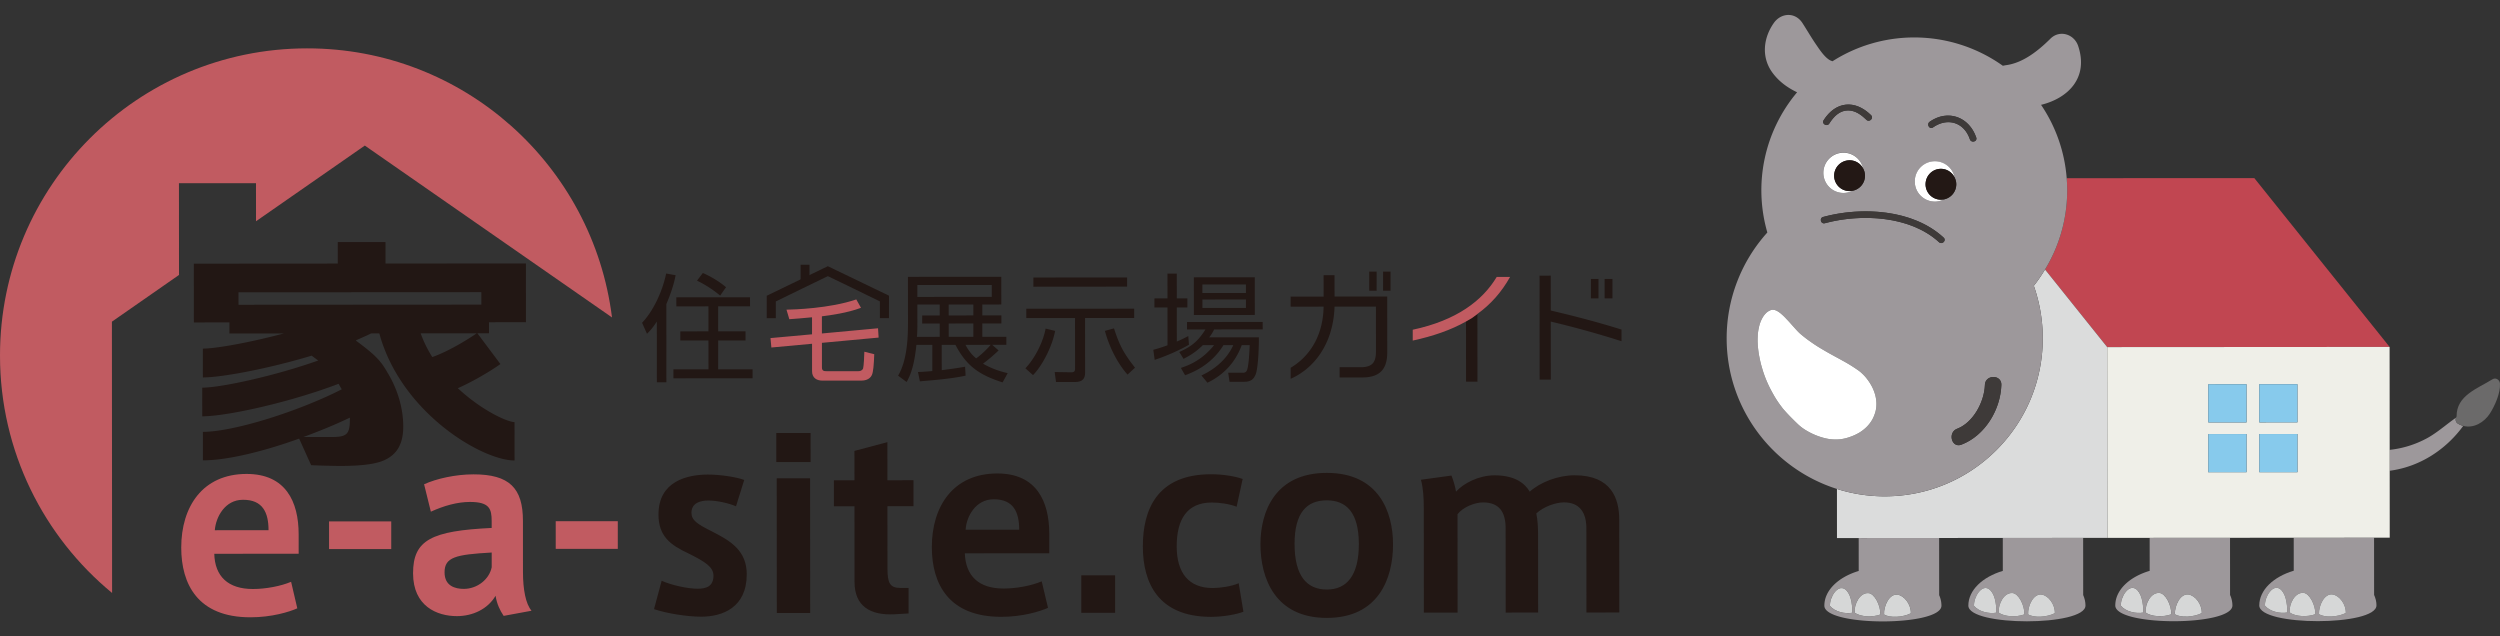 <svg version="1.1" id="レイヤー_1" xmlns="http://www.w3.org/2000/svg" x="0" y="0" viewBox="0 0 275 70" xml:space="preserve"><rect x="0" y="0" width="275" height="70" fill="#333333" stroke="none"/><style>.st0{fill:#9d989b}.st1{fill:#d6d7d7}.st6{fill:#fff}.st7{fill:#231815}.st10{fill:#221714}.st11{fill:#c15b61}</style><path class="st0" d="M270.16 45.947c-1.083.747-2.064 1.652-3.217 2.273a11.07 11.07 0 01-4.08 1.265l.002 2.298c3.247-.42 6.143-2.267 8.092-4.935a2.159 2.159 0 01-.583-.246c-.26-.165-.294-.43-.214-.655zm-33.695 16.845c-2.234.661-3.784 2.116-3.784 3.81.003 2.316 12.889 2.305 12.886-.004a2.84 2.84 0 00-.26-1.155l-.004-6.287-8.84.006.002 3.63zm4.27 2.609c.735.1 1.481 1.046 1.457 2.04-.902.453-2.296.521-2.952.132-.04-.95.591-2.304 1.495-2.172zm-4.988 1.984c-.774.142-1.914-.1-2.454-.756-.019-1.035.86-2.346 1.632-1.853.611.389.861 1.544.822 2.61zm1.771-2.163c.684.037 1.353 1.355 1.323 2.351-.898.333-2.189.269-2.827-.198-.048-.962.56-2.196 1.504-2.153z"/><path class="st1" d="M234.925 64.776c-.773-.493-1.65.818-1.632 1.853.54.656 1.68.898 2.454.756.04-1.065-.21-2.22-.822-2.61zm3.915 2.797c.031-.996-.638-2.314-1.322-2.35-.945-.044-1.552 1.19-1.504 2.152.638.467 1.929.53 2.827.198zm3.352-.131c.024-.995-.722-1.941-1.457-2.041-.904-.132-1.535 1.223-1.495 2.172.656.39 2.05.321 2.952-.131z"/><path class="st0" d="M252.311 62.78c-2.231.662-3.79 2.121-3.79 3.818.003 2.309 12.892 2.304 12.89-.01 0-.4-.096-.777-.26-1.151l-.005-6.292-8.837.006.002 3.63zm4.273 2.611c.73.105 1.48 1.043 1.454 2.04-.903.452-2.303.52-2.948.133-.044-.95.586-2.305 1.494-2.173zm-4.997 1.984c-.77.142-1.91-.1-2.442-.756-.026-1.03.851-2.346 1.622-1.854.615.389.858 1.544.82 2.61zm1.776-2.162c.685.037 1.347 1.353 1.326 2.35-.903.331-2.19.267-2.835-.2-.045-.96.564-2.193 1.509-2.15z"/><path class="st1" d="M250.767 64.765c-.771-.492-1.648.824-1.622 1.854.532.655 1.672.898 2.442.756.038-1.066-.205-2.221-.82-2.61zm3.923 2.799c.02-.998-.642-2.314-1.327-2.351-.945-.043-1.554 1.19-1.51 2.15.646.467 1.933.531 2.836.2zm3.348-.132c.027-.998-.725-1.936-1.454-2.041-.908-.132-1.538 1.223-1.494 2.173.645.387 2.045.32 2.948-.132z"/><path class="st0" d="M204.458 62.806c-2.226.668-3.779 2.121-3.779 3.818.003 2.315 12.884 2.304 12.881-.005a2.9 2.9 0 00-.252-1.155l-.004-6.286-8.848.006.002 3.622zm4.278 2.61c.727.107 1.477 1.05 1.454 2.048-.9.451-2.296.519-2.942.131-.048-.95.586-2.31 1.488-2.178zm-4.997 1.99c-.768.142-1.903-.1-2.446-.757-.016-1.033.855-2.345 1.627-1.852.612.382.864 1.544.819 2.609zm1.777-2.164c.684.038 1.353 1.356 1.323 2.353-.898.331-2.182.263-2.832-.205-.05-.956.564-2.188 1.51-2.148z"/><path class="st1" d="M202.92 64.797c-.772-.493-1.643.82-1.627 1.852.543.656 1.678.899 2.446.757.045-1.065-.207-2.227-.819-2.61zm3.919 2.799c.03-.998-.639-2.316-1.323-2.354-.945-.04-1.56 1.192-1.51 2.148.651.468 1.935.536 2.833.206zm3.351-.132c.023-.998-.727-1.941-1.454-2.047-.902-.132-1.536 1.228-1.488 2.178.646.388 2.042.32 2.942-.131z"/><path class="st0" d="M220.31 62.797c-2.23.666-3.791 2.12-3.791 3.817.002 2.314 12.887 2.304 12.884-.006 0-.399-.09-.777-.252-1.155l-.005-6.286-8.839.006.002 3.624zm4.274 2.609c.727.104 1.471 1.05 1.45 2.047-.898.453-2.304.519-2.938.13-.05-.95.58-2.303 1.488-2.177zm-4.997 1.99c-.772.142-1.905-.1-2.447-.756-.024-1.034.854-2.348 1.62-1.854.62.388.865 1.544.827 2.61zm1.768-2.164c.689.037 1.36 1.356 1.326 2.351-.903.332-2.184.263-2.83-.198-.044-.96.57-2.195 1.504-2.153z"/><path class="st1" d="M218.76 64.786c-.766-.494-1.644.82-1.62 1.854.542.655 1.675.898 2.447.756.038-1.066-.207-2.222-.828-2.61zm3.92 2.797c.035-.995-.636-2.314-1.325-2.35-.934-.043-1.548 1.191-1.503 2.152.645.461 1.926.53 2.829.198zm3.353-.13c.022-.997-.722-1.943-1.449-2.047-.908-.126-1.538 1.227-1.488 2.177.634.389 2.04.323 2.937-.13z"/><path d="M224.953 29.645l6.841 8.538 31.062-.021-14.881-18.57-20.64.009a16.708 16.708 0 01-2.382 10.044z" fill="#c14651"/><path d="M262.856 38.162l-31.062.02.014 20.983 4.655-.003 8.84-.006 7.006-.005 8.837-.006h1.724l-.005-7.362-.001-2.298-.008-11.323zm-15.74 4.1l.004 4.199h-4.206l-.003-4.194 4.205-.005zm-4.2 9.684l-.002-4.198 4.206-.005.002 4.198-4.206.005zm9.801-9.684l.003 4.194-4.199.005-.002-4.199h4.198zm-4.196 5.48h4.199l.003 4.2h-4.2l-.002-4.2z" fill="#efefe8"/><path d="M224.953 29.645c-.377.62-.78 1.223-1.233 1.788.63 1.805.985 3.752.985 5.773.007 9.592-7.772 17.386-17.378 17.391a17.346 17.346 0 01-5.263-.813l.003 5.402 2.39-.002 8.847-.006 7.003-.005 8.84-.006 2.66-.002-.013-20.982-6.84-8.538z" fill="#dbdcdc"/><path class="st0" d="M224.705 37.206c0-2.021-.355-3.968-.985-5.773.452-.565.856-1.167 1.233-1.788a16.708 16.708 0 002.383-10.044 16.648 16.648 0 00-2.82-8.069c2.976-.724 5.257-2.982 4.079-6.483-.434-1.29-2.017-1.8-3.034-.808-1.324 1.312-3.024 2.699-4.94 2.934-.105.017-.202.043-.31.058a16.794 16.794 0 00-9.753-3.113 16.71 16.71 0 00-8.987 2.62c-.02-.01-.047-.02-.079-.033-.63-.194-1.26-1.133-1.67-1.732-.553-.797-1.034-1.637-1.564-2.456-.787-1.202-2.327-1.128-3.13 0-1.15 1.622-1.395 3.711-.219 5.392.696.991 1.675 1.722 2.772 2.24a16.743 16.743 0 00-3.273 15.424 17.338 17.338 0 00-4.475 11.658c.006 7.753 5.105 14.323 12.13 16.55a17.35 17.35 0 005.264.814c9.606-.005 17.385-7.8 17.378-17.39zm-8.943 11.702c-1.088.425-1.55-1.339-.474-1.748 1.787-.69 2.986-2.977 3.05-4.81.034-1.174 1.855-1.174 1.812-.004-.093 2.714-1.794 5.569-4.388 6.562zm-3.495-35.517c2-1.401 4.348-.535 5.12 1.742.15.451-.554.631-.7.19-.628-1.87-2.457-2.431-4.058-1.307-.386.273-.745-.358-.362-.625zm.571 4.357c1.075 0 1.972.762 2.173 1.777.111.227.18.478.18.748 0 .823-.586 1.51-1.363 1.662a2.19 2.19 0 01-.987.242 2.214 2.214 0 01-.002-4.429zM200.6 13.224c1.336-2.095 3.455-2.28 5.209-.562.342.33-.172.84-.51.514-.542-.53-1.214-1.03-2.007-1.024-.947-.006-1.598.698-2.068 1.433-.252.399-.876.032-.624-.361zm4.55 6.104c0 .83-.594 1.514-1.384 1.66a2.206 2.206 0 01-.98.24 2.212 2.212 0 01-2.215-2.215 2.211 2.211 0 014.372-.484c.129.238.208.508.208.799zm-4.603 4.536c4.235-1.152 9.882-.84 13.252 2.272.347.31-.162.818-.51.504-3.172-2.913-8.576-3.155-12.552-2.085-.452.127-.641-.576-.19-.691zm5.757 21.41c-.08.29-.19.588-.347.868a3.646 3.646 0 01-.582.775 4.416 4.416 0 01-.813.652c-.31.188-.646.346-1.02.478a5.04 5.04 0 01-1.121.273 5.167 5.167 0 01-1.043-.006 5.384 5.384 0 01-.99-.21 7.46 7.46 0 01-1.907-.882 5.19 5.19 0 01-.849-.694 24.816 24.816 0 01-1.153-1.174 5.725 5.725 0 01-.454-.535 11.187 11.187 0 01-.638-.898 16.926 16.926 0 01-.612-1.076 12.58 12.58 0 01-.936-2.321c-.126-.408-.226-.83-.305-1.244a11.31 11.31 0 01-.17-1.223 8.48 8.48 0 01-.012-1.14c.027-.362.07-.697.149-1.001a3.62 3.62 0 01.304-.83c.12-.247.273-.452.435-.618.173-.17.362-.295.566-.364a.758.758 0 01.485.02c.17.058.362.18.566.338.197.157.42.372.646.618.24.242.486.526.752.825.27.295.548.63.871.893.326.273.667.54 1.035.792.36.262.748.51 1.15.75.394.238.799.468 1.191.683.394.22.782.42 1.14.625a16.72 16.72 0 011.724 1.061c.205.146.363.273.469.383.214.203.424.425.599.672a4.834 4.834 0 01.838 1.679c.08.31.129.619.134.924a3.26 3.26 0 01-.102.907z"/><path d="M218.337 42.35c-.063 1.833-1.262 4.12-3.05 4.81-1.076.41-.613 2.173.475 1.748 2.594-.993 4.295-3.848 4.388-6.562.043-1.17-1.778-1.17-1.813.005zm-17.113-28.765c.47-.735 1.12-1.439 2.068-1.433.793-.006 1.465.494 2.008 1.024.337.326.851-.185.509-.514-1.754-1.718-3.873-1.533-5.209.562-.252.393.372.76.624.361zm11.406.431c1.6-1.124 3.429-.562 4.056 1.306.147.442.852.262.702-.189-.773-2.277-3.122-3.143-5.12-1.742-.384.267-.025.898.361.625zm-11.893 10.539c3.976-1.07 9.38-.828 12.553 2.085.347.314.856-.194.509-.504-3.37-3.113-9.017-3.424-13.252-2.272-.451.115-.262.818.19.691z" fill="#3e3a39"/><path class="st6" d="M205.912 42.52a5.43 5.43 0 00-.478-.756 4.59 4.59 0 00-.6-.672 3.383 3.383 0 00-.468-.383 16.72 16.72 0 00-1.725-1.061c-.357-.205-.745-.405-1.139-.625a33.74 33.74 0 01-1.19-.683 15.62 15.62 0 01-1.151-.75c-.368-.252-.709-.52-1.035-.792-.323-.264-.601-.598-.87-.893-.267-.3-.514-.583-.753-.825a6.126 6.126 0 00-.646-.618c-.204-.158-.396-.28-.566-.337a.758.758 0 00-.485-.021 1.495 1.495 0 00-.566.364 2.372 2.372 0 00-.435.619c-.126.24-.231.524-.304.829a5.71 5.71 0 00-.149 1.001c-.02.358-.02.737.012 1.14.034.394.086.804.17 1.223.079.415.179.836.305 1.244a12.584 12.584 0 00.936 2.321c.18.341.4.74.612 1.075.213.331.43.637.638.899.065.1.241.303.454.535.21.231.468.498.683.713.223.222.396.394.47.461.262.264.55.5.85.694a7.457 7.457 0 001.907.882c.327.099.652.174.989.21a5.18 5.18 0 001.043.006 5.04 5.04 0 001.12-.273c.375-.132.71-.29 1.02-.478.31-.194.582-.414.814-.652.235-.24.434-.508.582-.775.157-.28.267-.578.347-.868.076-.303.111-.603.102-.907a3.9 3.9 0 00-.134-.924 4.801 4.801 0 00-.36-.924zm-3.129-25.721c-1.223 0-2.212.99-2.212 2.214a2.21 2.21 0 002.215 2.214 2.2 2.2 0 00.98-.24 1.689 1.689 0 01-2.009-1.66 1.7 1.7 0 011.699-1.695c.648 0 1.202.364 1.488.896a2.217 2.217 0 00-2.161-1.73z"/><path class="st7" d="M203.456 17.632a1.7 1.7 0 00-1.7 1.696 1.689 1.689 0 002.01 1.66 1.686 1.686 0 001.385-1.66c0-.291-.08-.56-.207-.8a1.684 1.684 0 00-1.488-.896z"/><path class="st6" d="M212.84 22.177c.357 0 .69-.092.988-.242a1.693 1.693 0 01-2.016-1.662c0-.939.753-1.702 1.688-1.702.666 0 1.236.391 1.511.954a2.213 2.213 0 00-4.385.438c0 1.229.996 2.214 2.215 2.214z"/><path class="st7" d="M213.5 18.571c-.935 0-1.688.763-1.688 1.702a1.693 1.693 0 002.016 1.662 1.693 1.693 0 001.362-1.662c0-.27-.068-.521-.179-.748a1.684 1.684 0 00-1.51-.954z"/><path d="M242.913 42.265h4.205v4.196h-4.205zm5.607-.003h4.199v4.196h-4.199zm-5.605 5.483h4.206v4.199h-4.206zm5.607-.002h4.199v4.199h-4.199z" fill="#87caec"/><path d="M274.172 41.72c-1.667 1.04-3.964 1.781-3.946 4.079-.03.045-.048.097-.066.148-.08.225-.045.49.214.655.19.118.386.192.583.246 1.127.304 2.309-.378 2.94-1.373.555-.873 1.16-2.242 1.099-3.282-.019-.398-.452-.708-.824-.472z" fill="#6b6a6a"/><path class="st10" d="M53.787 35.446l4.067-.003-.003-6.464-15.444.01-.001-2.365-5.252.003.001 2.364-15.835.012.004 6.465 3.911-.003v1.217l5.995-.003c-3.775.997-7.429 1.666-8.918 1.666l.002 3.174c2.047 0 7.172-.95 11.965-2.397.252.18.506.382.728.532-4.816 1.713-10.735 2.988-12.762 2.988l.003 3.152c2.74 0 9.745-1.568 14.996-3.577.102.165.186.345.306.529 0 .024.024.049.035.082-4.824 2.456-11.915 4.673-15.267 4.676l.002 3.134c2.703 0 6.748-1.003 10.585-2.391l1.32 2.92c.866.049 2.676.086 3.193.086 2.298 0 3.928-.199 4.867-.636 1.423-.649 2.074-1.835 2.073-3.71-.001-1.966-.606-4.082-1.742-5.935-.756-1.34-1.397-1.972-3.449-3.495l-.012-.037c.567-.263 1.133-.492 1.67-.767l.899-.003C44.1 45.4 53.029 50.656 56.602 50.653l-.003-4.216c-.9-.05-3.674-1.346-6.237-3.734 2.482-1.104 4.56-2.56 4.682-2.658l-2.53-3.382h1.273v-1.217zM38.488 46.06c.002 1.728-.32 2.01-2.053 2.013h-3.064c1.812-.667 3.578-1.392 5.117-2.132v.12zm9.066-6.782a12.933 12.933 0 01-1.28-2.612l6.167-.002c-.366.253-2.722 1.843-4.887 2.614m-21.32-7.125l26.714-.015.001 1.37-26.714.018-.001-1.373zm47.068 9.895l-1.048.004-.003-6.685c-.47.728-.762 1.037-1.083 1.351l-.541-1.214c1.153-1.186 2.218-3.333 2.651-5.418l1.04.19c-.096.473-.294 1.48-1.02 3.177l.004 8.595zm9.203-8.35l-3.509.002.002 2.75 3.01-.004v1.006h-3.01L79 40.626l3.783-.003v.985l-8.708.006v-.984l3.858-.004-.003-3.174-3.093.003v-1.003l3.093-.003-.002-2.749-3.53.003-.002-1 8.107-.003.001.997zm-3.288-1.181a12.23 12.23 0 00-2.546-1.645l.642-.844c.725.32 1.667.822 2.552 1.565l-.648.924zm30.626 6.033a17.43 17.43 0 01-1.711 1.453c1.055.614 2.05.89 2.715 1.042l-.562 1.019c-2.541-.817-3.954-1.768-5.185-4.128h-1.51l.001 2.782c.827-.107 1.777-.23 2.569-.382l.056.985c-1.576.36-4.053.54-5.03.627l-.208-1.025c.364-.018.665-.024 1.576-.107l-.001-2.88-1.75.003c-.236 2.36-.693 3.412-1.074 4.082l-.94-.697c1.009-1.682 1.088-4.254 1.088-5.78l-.004-5.091 10.268-.006.003 3.048-2.091.004v1.198h2.099l.001.884-2.099.003v1.465h2.644l.001.883h-1.555l.699.618zm-6.475-5.048h-2.457l.001 2.054c0 .649-.013 1.172-.052 1.499l2.51-.003v-1.465h-1.927l-.002-.884 1.927-.003v-1.198zm5.726-2.153l-8.185.003v1.309l8.185-.003v-1.31zm-2.025 2.15l-2.713.003V34.7l2.713-.003V33.5zm.002 2.085l-2.714.003v1.465l2.714-.003v-1.465zm-.867 2.352c.208.391.544.966 1.171 1.486.378-.26 1.034-.826 1.601-1.49l-2.772.004zm6.588 2.58c.993-1.033 1.933-2.816 2.227-4.37l1.047.254c-.386 1.96-1.566 4-2.436 4.863l-.838-.747zm11.97-6.559v1.025l-5.406.003.005 5.966c0 .59-.176 1.07-1.11 1.07l-2.089.003-.147-1.098 1.852.028c.309 0 .39-.138.39-.422l-.005-5.547-5.362.003v-1.025l11.872-.006zm-.78-2.428l-10.312.01v-1.01l10.311-.009v1.01zm-1.441 4.593c.647 2.05 1.225 2.93 2.309 4.327l-.821.758c-1.254-1.415-2.077-3.284-2.49-4.81l1.002-.275zm8.246 1.798c-1.014.597-2.522 1.257-3.774 1.667l-.147-1.107c.41-.11.855-.242 1.561-.496l-.003-4.158h-1.437v-1h1.437l-.003-2.725h1.025l.003 2.722h1.165v1h-1.165l.001 3.749c.652-.279.965-.45 1.26-.603l.077.951zm7.689-.813c.012 1.278-.101 3.587-.381 4.14-.153.349-.408.75-1.197.75L135.25 42l-.149-.997h1.633c.356 0 .448-.266.497-.496.095-.391.171-1.04.234-2.544h-.873c-.706 1.911-1.978 3.269-3.773 4.137l-.66-.798c1.861-.877 2.94-2.097 3.502-3.339h-1.08c-1.371 2.235-3.42 3.015-4.221 3.315l-.462-.807c.805-.273 2.294-.808 3.653-2.508l-1.237.003c-.891.884-1.651 1.26-2.125 1.508l-.47-.756c1.404-.626 2.103-1.238 2.88-2.48l-2.027.003-.001-.822 8.324-.006.001.822-5.34.003c-.189.377-.326.6-.55.872l5.47-.003zm-.448-2.459l-6.702.003-.003-4.146 6.703-.003.002 4.146zm-.976-3.357l-4.788.003v.939l4.788-.004v-.938zm.002 1.654l-4.789.003v.927l4.789-.003v-.927zm12.797 8.577l-2.494.003v-1.128h2.292c1.308-.003 1.707-.526 1.707-1.743l-.004-4.926-4.551.003c-.15 4.241-2.372 6.853-4.827 7.938v-1.214c1.905-1.131 3.564-3.3 3.623-6.724l-3.628.003-.001-1.107h3.628l-.001-2.355h1.203l.001 2.352 5.793-.003.005 6.137c.002 1.856-.82 2.764-2.746 2.764m.763-11.647h.813l.002 2.107h-.813l-.002-2.107zm1.523 0h.82v2.107h-.819l-.001-2.107zm18.447 5.498l.004 6.382-1.23.003-.007-11.434 1.23-.003.003 3.838c2.784.648 5.368 1.34 7.782 2.095v1.278a107.86 107.86 0 00-7.782-2.159m4.414-4.688h.836v2.135h-.835l-.001-2.135zm1.512 0l.86-.003v2.138h-.86v-2.135zm-13.995 3.847l.005 7.45h-1.255l-.005-6.618"/><path class="st11" d="M161.896 35c-.312.177-.636.364-.636.364-1.679.95-3.636 1.617-5.859 2.1V36.27c4.832-1.027 7.685-3.21 9.238-5.807h1.468c-.945 1.688-2.133 3.015-3.592 4.07 0 0-.322.275-.619.468m-71.483 5.427c0 .394.266.403.53.403h3.477c.207 0 .425-.07.523-.305.068-.208.136-1.496.136-1.838l1.089.278c-.044 1.153-.102 1.936-.263 2.29-.255.56-.904.609-1.133.609l-4.305.003c-.635 0-1.14-.306-1.14-1.034l-.001-3.02-4.475.412-.097-1.037 4.57-.415-.001-1.872c-1.16.12-1.824.153-2.498.211l-.31-1.049c.738-.012 4.751-.122 7.676-1.128l.52.923c-1.49.563-3.374.82-4.303.936l.002 1.887 6.174-.572.064 1.024-6.236.578.001 2.716z"/><path class="st10" d="M88.067 29.123h.976v1.74h-.976z"/><path class="st10" d="M84.339 32.532L84.34 35h.998v-1.84c.487-.255 5.352-2.597 5.725-2.784.373.187 5.247 2.523 5.724 2.777v1.84l1.002-.002-.002-2.468-6.726-3.241-6.722 3.25z"/><path class="st11" d="M27.845 64.79c1.375 0 3.038-.309 4.176-.792l.682 2.917c-.9.404-2.833.988-5.148.988-5.82.006-7.617-3.673-7.619-7.66-.003-4.51 2.352-8.107 7.183-8.11 4.304-.003 5.73 3.037 5.732 6.63l.002 2.147-9.283.006c.062 2.483 1.519 3.877 4.246 3.874h.03zm-1.13-9.813c-1.946 0-2.967 1.856-3.087 3.349l5.911-.003c-.001-1.954-.645-3.349-2.791-3.346h-.033zm9.481 2.375h6.84v3.044h-6.84zm22.273 9.829l-3.067.566c-.43-.642-.744-1.318-.89-2.21-.872 1.48-2.53 2.234-4.248 2.238-2.2 0-4.825-1.092-4.827-4.713-.003-3.672 2.032-4.672 8.648-4.987l-.001-.734c0-1.355-.224-2.128-2.389-2.128-1.394.003-2.859.416-4.3 1.073l-.745-3.015c1.354-.62 3.46-1.092 5.434-1.092 3.964-.003 5.437 1.52 5.44 5.107l.003 5.617c.001 1.948.298 3.514.942 4.278m-9.567-4.217c.002 1.49 1.157 1.814 2.115 1.814 1.522-.003 2.814-1.086 3.071-2.382l-.001-1.618c-3.971.22-5.187.51-5.185 2.186m12.228-5.628h6.828v3.043H61.13z"/><path class="st10" d="M80.96 55.693c-.81-.346-2.08-.636-3.05-.636-.866.003-1.85.263-1.85 1.354 0 .796.59 1.22 2.3 2.07 2.003 1.013 3.78 2.09 3.782 4.685 0 3.697-2.705 4.67-5.01 4.67-1.577 0-3.865-.376-5.19-.832l.84-3.119c1.144.508 2.898.875 3.953.875.992 0 1.748-.282 1.746-1.444 0-.95-.937-1.535-2.747-2.434-2.006-.936-3.3-1.908-3.301-4.287-.002-3.667 3.17-4.391 5.45-4.394 1.297 0 3.113.263 3.982.593l-.905 2.899zm8.207-4.865h-3.775l-.001-3.199h3.773l.003 3.199zm-.049 16.601h-3.67L85.44 52.61h3.67l.009 14.82zm10.824-2.755l.001 2.804-1.592.095c-2.603.122-4.353-.872-4.354-3.572l-.005-8.314H91.73l-.002-2.856h2.263l-.003-3.233 3.625-.96.003 4.19 2.867-.004.001 2.857-2.867.003.005 6.85c0 1.61.272 2.14 1.428 2.14h.892zm10.484.064c1.383 0 3.027-.309 4.163-.792l.692 2.917c-.903.404-2.83.988-5.135.988-5.832.006-7.642-3.673-7.644-7.66-.003-4.51 2.361-8.107 7.202-8.11 4.289-.003 5.715 3.037 5.717 6.63l.001 2.147-9.291.006c.09 2.483 1.53 3.877 4.26 3.874h.035zm-1.144-9.813c-1.933 0-2.977 1.856-3.064 3.349l5.895-.003c-.001-1.954-.64-3.349-2.794-3.349l-.037.003zm9.661 8.365h3.72v4.119h-3.72zm6.77-3.185c-.003-4.036 1.555-7.935 7.503-7.938 1.45 0 2.786.263 3.475.523l-.663 3.052c-.801-.324-1.956-.468-2.73-.465-2.722 0-3.865 1.844-3.861 4.825.001 2.908 1.316 4.584 3.964 4.581.777 0 2.078-.18 2.856-.526l.519 3.131c-.644.26-2.1.563-3.557.566-5.85.003-7.504-3.792-7.506-7.733v-.016zm27.52-.208c.002 3.691-1.573 8.07-7.28 8.073-5.698.003-7.302-4.373-7.303-8.1-.003-3.572 1.595-7.847 7.292-7.853 5.707-.003 7.288 4.272 7.291 7.844v.036zm-7.26 4.951c2.143-.003 3.502-1.51 3.5-5.006-.003-3.449-1.363-4.807-3.528-4.804-2.205 0-3.546 1.361-3.543 4.807.002 3.496 1.344 5.003 3.549 5.003h.023zm18.4-12.562c2.388-.003 3.394.96 3.899 1.795 1.163-1.04 3.11-1.8 4.935-1.8 4.046-.004 4.908 2.568 4.908 4.874l.008 10.219-3.616.003-.006-9.262c-.002-1.7-.714-2.856-2.47-2.853-.92 0-2.253.483-3.039 1.217.136.617.196 1.446.196 2.382l.006 8.52-3.569.002-.006-9.275c-.001-1.77-.69-2.843-2.49-2.843-.901.003-2.2.51-2.802 1.3l.008 10.821-3.712.003-.008-11.467c0-1.113-.053-2.232-.316-3.15l3.359-.461c.185.434.448 1.324.501 1.776.826-.938 2.538-1.8 4.214-1.8"/><path class="st11" d="M19.691 30.245l-.006-10.091 8.474-.003.003 4.186 11.968-8.324 27.19 18.904C65.234 18.218 51.02 5.307 33.773 5.32 15.106 5.33-.012 20.46 0 39.13c.006 10.522 4.816 19.91 12.33 26.096l-.02-29.842 7.381-5.14z"/></svg>